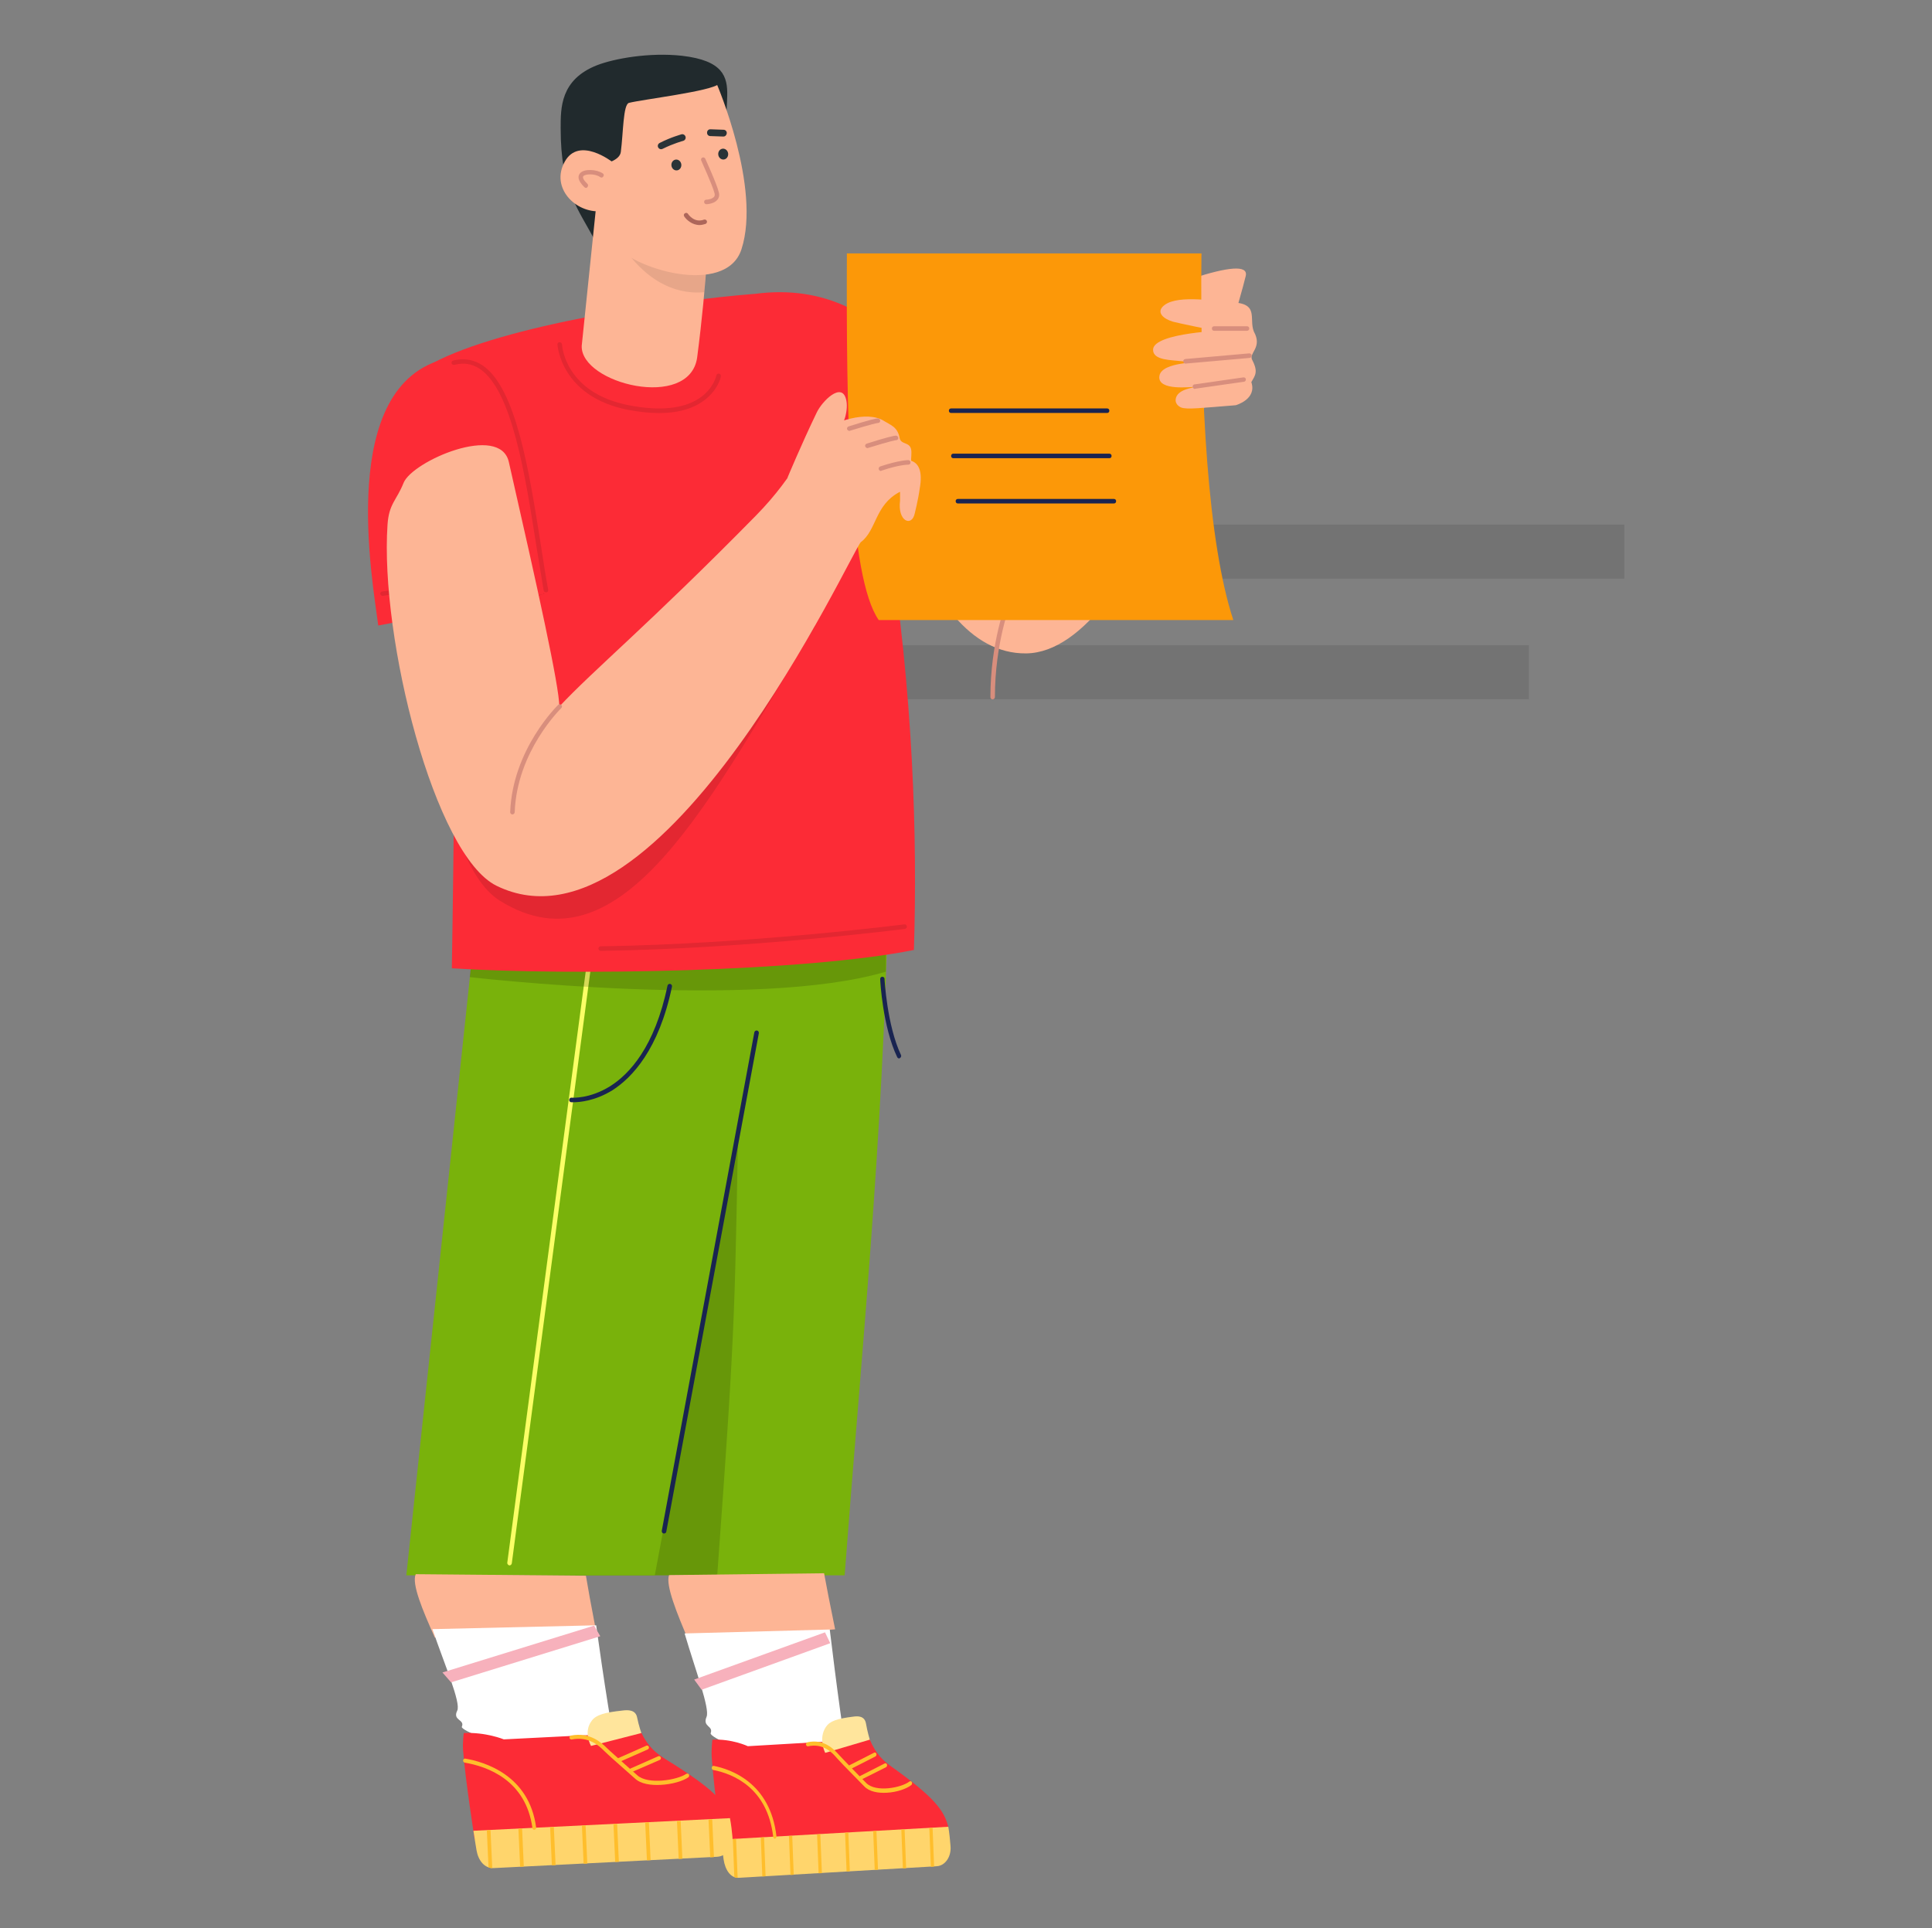<?xml version="1.0" encoding="utf-8"?>
<!-- Generator: Adobe Illustrator 25.0.0, SVG Export Plug-In . SVG Version: 6.00 Build 0)  -->
<svg version="1.1" id="Layer_1" xmlns="http://www.w3.org/2000/svg" xmlns:xlink="http://www.w3.org/1999/xlink" x="0px" y="0px"
	 viewBox="0 0 501 500" style="enable-background:new 0 0 501 500;" xml:space="preserve">
<rect x="0" y="0" width="501" height="500" fill="#808080" stroke="none"/>
<style type="text/css">
	.st0{opacity:0.1;}
	.st1{fill:#FDB595;}
	.st2{fill:#79B20B;}
	.st3{opacity:0.15;}
	.st4{fill:#FBFF66;}
	.st5{fill:#D88E7D;}
	.st6{fill:#FC2B36;}
	.st7{fill:#212A2D;}
	.st8{fill:#231F20;}
	.st9{fill:#2A3337;}
	.st10{fill:#AD665A;}
	.st11{fill:#192451;}
	.st12{fill:#FC9808;}
	.st13{fill:#FFFFFF;}
	.st14{fill:#FFD56C;}
	.st15{fill:#FFBE2C;}
	.st16{fill:#FFE59C;}
	.st17{fill:#F7B1BC;}
</style>
<g class="st0">
	<g>
		<rect x="217.68" y="136.05" width="203.55" height="14.02"/>
	</g>
	<g>
		<rect x="181.71" y="167.32" width="214.76" height="14.02"/>
	</g>
</g>
<g class="st0">
	<g>
		<path d="M223.73,141.5h71.82v-38.02h-64.72C226.49,115.57,222.44,132.99,223.73,141.5z"/>
	</g>
</g>
<g>
	<path class="st1" d="M227.69,107.9c0,0,8.8,61.9,38.43,61.55c30.1-0.41,54.63-88.43,56.92-97.87
		C325.92,59.49,227.69,107.9,227.69,107.9z"/>
</g>
<g>
	<path class="st2" d="M158.12,246.01L137,408.54h82.03c4.4-58.27,9.92-112.31,11.27-175.09L158.12,246.01z"/>
</g>
<g class="st3">
	<path d="M129.25,246.01L109.3,408.54h76.69c5.16-70.59,4.4-67.71,5.75-130.5L129.25,246.01z"/>
</g>
<g>
	<polygon class="st2" points="122.68,245.6 105.37,408.54 169.8,408.54 200.96,241.9 	"/>
</g>
<g>
	<path class="st4" d="M132.13,405.96h-0.06c-0.29-0.06-0.53-0.35-0.53-0.65l20.42-153.91c0.06-0.29,0.35-0.53,0.65-0.53
		c0.29,0.06,0.53,0.35,0.53,0.65l-20.42,153.91C132.66,405.73,132.42,405.96,132.13,405.96z"/>
</g>
<g class="st3">
	<path d="M122.09,251.05l-0.29,2.35c0,0,74.34,8.63,107.91-1.41v-9.39L122.09,251.05z"/>
</g>
<g>
	<path class="st5" d="M257.42,181.37c-0.35,0-0.59-0.23-0.59-0.59c0-14.32,4.11-24.59,4.17-24.7c0.12-0.29,0.47-0.47,0.76-0.29
		c0.29,0.12,0.47,0.47,0.29,0.76c-0.06,0.12-4.05,10.15-4.05,24.23C258,181.08,257.71,181.37,257.42,181.37z"/>
</g>
<g>
	<g>
		<path class="st6" d="M238.86,96.67c-10.8-15.55-25.29-22.77-42.95-20.48c-22.47,1.76-65.25,8.16-83.67,17.96
			c-11.32,6.04,4.75,21.89,5.52,51.52c0.7,28.58-0.59,105.44-0.59,105.44c30.86,1.94,91.42,0.94,119.82-4.75
			c0.94-28.87-0.18-66.83-6.63-107.5c0,0,6.57,3.81,17.72,6.04c3.81-6.28,14.85-25.99,14.85-42.42
			C260.28,101.25,246.43,107.47,238.86,96.67z"/>
	</g>
</g>
<g class="st0">
	<g>
		<path d="M120.27,127.19c-13.38,33.33-8.33,95.35,9.33,106.38c31.74,19.83,54.98-26.93,81.86-71.35l-27.81,11.15
			c0,0-44.71,37.26-52.22,4.28C129.14,167.56,122.56,121.61,120.27,127.19z"/>
	</g>
</g>
<g>
	<g>
		<g>
			<path class="st7" d="M187.99,33.07c0,0,0.47-3.17,0.59-8.21c0.12-5.05-1.11-9.15-11.68-10.39c-8.45-0.94-17.6,0.7-22.12,2.46
				c-9.51,3.76-9.39,11.09-9.39,16.37c0,16.08,4.58,20.83,8.86,29.05c3.17,6.04,2.99-10.21,1.17-13.5
				C153.6,45.57,187.99,33.07,187.99,33.07z"/>
		</g>
		<g>
			<path class="st1" d="M154.78,51.67l-3.93,38.02c-0.35,9.8,27.93,16.84,29.93,3.05c2.64-20.3,3.05-34.62,3.05-34.62
				S163.29,39.11,154.78,51.67z"/>
		</g>
		<g class="st0">
			<g>
				<path class="st8" d="M162.41,51.55l-6.45,0.82c0.94,3.81,9.21,24.94,26.7,23.41c0.41-4.34,1.17-16.31,1.17-16.31
					S170.27,39.05,162.41,51.55z"/>
			</g>
		</g>
		<g>
			<path class="st1" d="M185.88,21.8c0,0,11.56,26.87,6.4,42.83c-3.99,12.44-28.81,5.1-33.39-1.76c-2.35-3.52-3.81-8.51-4.28-10.74
				c-2.46-2.76-4.58-9.74-5.1-16.49c-0.47-5.99,4.52-9.92,7.57-12.44C163.64,17.93,185.88,21.8,185.88,21.8z"/>
		</g>
		<g>
			<path class="st7" d="M156.71,42.46c0,0,3.99-0.76,4.28-3.05c0.65-4.99,0.59-12.32,2.11-12.73c3.4-0.88,21.59-3.05,23.29-4.93
				c2.41-2.7-4.93-4.05-4.93-4.05l-13.67-2.64l-17.96,9.39c0,0-2.35,11.5-2.82,15.9C146.56,44.86,154.01,43.81,156.71,42.46z"/>
		</g>
		<g>
			<path class="st5" d="M183.18,52.96c-0.29,0-0.59-0.23-0.59-0.59s0.23-0.59,0.59-0.59c0.41,0,1.58-0.18,2-0.76
				c0.12-0.12,0.23-0.41,0.12-0.88c-0.53-2.11-3.46-8.45-3.46-8.51c-0.12-0.29,0-0.65,0.29-0.76c0.29-0.12,0.65,0,0.76,0.29
				c0.12,0.29,2.99,6.51,3.52,8.74c0.23,0.88-0.06,1.53-0.35,1.88C185.23,52.84,183.41,52.96,183.18,52.96L183.18,52.96z"/>
		</g>
		<g>
			<path class="st1" d="M158.77,41.99c0,0-8.63-6.75-12.32-0.06c-3.76,6.75,2.76,13.38,9.45,12.85
				C159.82,54.48,158.77,41.99,158.77,41.99z"/>
		</g>
		<g>
			<path class="st5" d="M151.96,48.73c-0.12,0-0.29-0.06-0.41-0.18c-1.88-1.82-1.7-2.93-1.17-3.58c1.06-1.29,4.34-1.06,5.93,0
				c0.29,0.18,0.35,0.53,0.12,0.82c-0.18,0.29-0.53,0.35-0.82,0.12c-1.23-0.88-3.76-0.88-4.34-0.23c-0.29,0.35,0.12,1.11,1.06,2
				c0.23,0.23,0.23,0.59,0,0.82C152.25,48.68,152.14,48.73,151.96,48.73z"/>
		</g>
		<g>
			<path class="st9" d="M171.44,38.7c-0.29,0-0.65-0.18-0.76-0.47c-0.23-0.41-0.06-0.94,0.41-1.17c2.99-1.53,5.52-2.17,5.63-2.23
				c0.47-0.12,0.94,0.18,1.06,0.65c0.12,0.47-0.18,0.94-0.65,1.06c0,0-2.46,0.65-5.28,2.05C171.74,38.64,171.56,38.7,171.44,38.7z"
				/>
		</g>
		<g>
			<path class="st9" d="M187.58,35.41C187.58,35.41,187.52,35.41,187.58,35.41l-3.4-0.12c-0.47,0-0.88-0.41-0.82-0.94
				c0-0.47,0.41-0.88,0.94-0.82l3.34,0.12c0.47,0,0.88,0.41,0.82,0.94C188.4,35.06,188.05,35.41,187.58,35.41z"/>
		</g>
		<g>
			
				<ellipse transform="matrix(0.993 -0.116 0.116 0.993 -3.78 20.567)" class="st9" cx="175.43" cy="42.87" rx="1.29" ry="1.41"/>
		</g>
		<g>
			
				<ellipse transform="matrix(0.993 -0.116 0.116 0.993 -3.373 21.953)" class="st9" cx="187.58" cy="40.05" rx="1.29" ry="1.41"/>
		</g>
		<g>
			<path class="st10" d="M181.42,58.36c-1.94,0-3.4-1.35-3.99-2.23c-0.18-0.29-0.12-0.65,0.18-0.82c0.29-0.18,0.65-0.12,0.82,0.18
				c0.06,0.12,1.64,2.41,4.11,1.47c0.29-0.12,0.65,0.06,0.76,0.35c0.12,0.29-0.06,0.65-0.35,0.76
				C182.41,58.24,181.89,58.36,181.42,58.36z"/>
		</g>
	</g>
</g>
<g class="st0">
	<g>
		<polygon points="100.74,155.7 102.73,167.32 141.22,153.94 113.12,144.03 		"/>
	</g>
</g>
<g>
	<path class="st6" d="M98.09,162.22c-1.47-11.56-10.91-62.67,17.72-69.24c20.3-7.1,20.54,38.14,25.11,61.08L98.09,162.22z"/>
</g>
<g class="st0">
	<g>
		<path d="M141.57,153.59c-0.29,0-0.53-0.18-0.59-0.47c-0.59-3.52-1.17-7.22-1.82-11.09c-2.99-19.13-6.4-40.84-14.79-46.41
			c-2-1.29-4.11-1.64-6.57-1c-0.29,0.06-0.65-0.12-0.7-0.41c-0.06-0.29,0.12-0.65,0.41-0.7c2.7-0.7,5.22-0.29,7.51,1.17
			c8.86,5.81,12.26,27.81,15.31,47.18c0.59,3.87,1.17,7.57,1.82,11.09c0.06,0.29-0.18,0.65-0.47,0.7
			C141.63,153.59,141.63,153.59,141.57,153.59z"/>
	</g>
</g>
<g class="st0">
	<g>
		<path d="M99.21,154.53c-0.29,0-0.53-0.23-0.59-0.47c-0.06-0.29,0.18-0.65,0.47-0.65l38.02-5.99c0.29-0.06,0.65,0.18,0.65,0.47
			c0.06,0.29-0.18,0.65-0.47,0.65l-38.02,5.99C99.27,154.53,99.21,154.53,99.21,154.53z"/>
	</g>
</g>
<g>
	<path class="st11" d="M148.73,285.85c-0.35,0-0.59,0-0.59,0c-0.29,0-0.59-0.29-0.53-0.65c0-0.29,0.29-0.59,0.65-0.53
		c0.06,0,4.64,0.35,9.98-2.99c4.93-3.11,11.56-10.15,14.85-26.05c0.06-0.29,0.35-0.53,0.7-0.47c0.29,0.06,0.53,0.35,0.47,0.7
		c-3.4,16.31-10.33,23.59-15.43,26.87C154.25,285.56,150.2,285.85,148.73,285.85z"/>
</g>
<g>
	<path class="st11" d="M172.2,397.69c-0.06,0-0.06,0-0.12,0c-0.29-0.06-0.53-0.35-0.47-0.7l24-129.27c0.06-0.29,0.35-0.53,0.7-0.47
		c0.29,0.06,0.53,0.35,0.47,0.7l-24,129.27C172.73,397.51,172.5,397.69,172.2,397.69z"/>
</g>
<g>
	<path class="st11" d="M233.18,274.49c-0.23,0-0.41-0.12-0.53-0.35c-3.76-7.86-4.4-19.72-4.4-20.24c0-0.35,0.23-0.59,0.53-0.59
		c0.35,0,0.59,0.23,0.59,0.53c0,0.12,0.65,12.15,4.28,19.77c0.12,0.29,0,0.65-0.29,0.76C233.36,274.43,233.3,274.49,233.18,274.49z"
		/>
</g>
<g class="st0">
	<g>
		<path d="M170.91,107.12c-2.46,0-5.1-0.29-7.98-0.82c-17.49-3.4-18.37-16.78-18.37-16.96c0-0.35,0.23-0.59,0.53-0.59
			c0.35,0,0.59,0.23,0.65,0.53c0,0.53,0.88,12.67,17.43,15.84c7.98,1.53,14.14,0.88,18.25-1.88c3.64-2.46,4.34-5.81,4.34-5.87
			c0.06-0.29,0.35-0.53,0.7-0.47c0.29,0.06,0.53,0.35,0.47,0.7c0,0.18-0.76,3.81-4.81,6.57
			C179.19,106.18,175.43,107.12,170.91,107.12z"/>
	</g>
</g>
<g class="st0">
	<g>
		<path d="M155.77,246.59c-0.29,0-0.59-0.23-0.59-0.59c0-0.35,0.23-0.59,0.59-0.59c38.2-0.53,78.33-5.63,78.75-5.69
			c0.29-0.06,0.59,0.18,0.65,0.53c0.06,0.29-0.18,0.59-0.53,0.65C234.23,240.96,194.03,246.07,155.77,246.59L155.77,246.59z"/>
	</g>
</g>
<g>
	<path class="st12" d="M227.87,160.8h91.95c-6.61-20.06-8.67-57.44-8.26-95.08h-91.95C219.45,106.01,220.02,149.57,227.87,160.8z"/>
</g>
<g>
	<g>
		<g>
			<path class="st11" d="M287.08,107.1h-40.43c-0.35,0-0.59-0.23-0.59-0.59s0.23-0.59,0.59-0.59h40.43c0.35,0,0.59,0.23,0.59,0.59
				S287.43,107.1,287.08,107.1z"/>
		</g>
	</g>
	<g>
		<g>
			<path class="st11" d="M287.66,118.83h-40.43c-0.35,0-0.59-0.23-0.59-0.59s0.23-0.59,0.59-0.59h40.43c0.35,0,0.59,0.23,0.59,0.59
				S288.02,118.83,287.66,118.83z"/>
		</g>
	</g>
	<g>
		<g>
			<path class="st11" d="M288.84,130.57h-40.43c-0.35,0-0.59-0.23-0.59-0.59s0.23-0.59,0.59-0.59h40.43c0.35,0,0.59,0.23,0.59,0.59
				S289.19,130.57,288.84,130.57z"/>
		</g>
	</g>
</g>
<g>
	<g>
		<path class="st1" d="M204.18,123.96c0,0,3.58-8.63,7.63-17.02c1.41-2.93,6.4-7.92,7.57-3.46c0.76,2.7-0.59,6.92-2.23,8.86
			C215.1,114.86,204.18,123.96,204.18,123.96z"/>
	</g>
	<g>
		<path class="st1" d="M236.28,119.5c-0.06-0.76,0.18-1.94,0-2.93c-0.41-2.05-2.64-1.17-2.99-2.99c-0.53-2.88-2.35-3.34-3.93-4.34
			c-4.64-3.05-13.38,0.41-16.14,2.41c-4.34,3.11-6.34,11.03-17.25,22.12c-27.7,28.17-42.25,40.14-50.93,49.47
			c0-5.28-5.57-30.39-13.09-63.43c-2.29-10.09-25-0.23-27.29,5.4c-1.82,4.58-3.81,5.4-4.17,10.86c-2,29.34,12.15,85.73,28.28,93.65
			c43.01,21.01,92.42-87.55,94.47-89.13c4.11-3.11,3.58-9.56,9.98-12.97c0.06,0,0.12-0.06,0.18-0.06v2.29
			c-0.7,5.34,3.05,6.92,3.81,3.29c0,0,0.88-3.46,1.29-6.45C239.33,122.14,238.16,120.09,236.28,119.5z"/>
		<g>
			<path class="st5" d="M228.42,122.14c-0.23,0-0.47-0.18-0.53-0.41c-0.12-0.29,0.06-0.65,0.35-0.76c4.93-1.64,7.16-1.64,7.28-1.64
				c0.35,0,0.59,0.29,0.59,0.59c0,0.35-0.23,0.59-0.59,0.59l0,0c0,0-2.17-0.06-6.87,1.53C228.53,122.08,228.48,122.14,228.42,122.14
				z"/>
		</g>
		<g>
			<path class="st5" d="M224.96,116.21c-0.23,0-0.47-0.18-0.59-0.41c-0.12-0.29,0.06-0.65,0.41-0.76c4.64-1.47,7.28-2.17,7.69-2.05
				c0.29,0.06,0.53,0.41,0.47,0.7c-0.06,0.29-0.29,0.47-0.59,0.47c-0.18,0-1.29,0.18-7.22,2
				C225.07,116.21,225.01,116.21,224.96,116.21z"/>
		</g>
		<g>
			<path class="st5" d="M220.26,111.75c-0.23,0-0.47-0.18-0.59-0.41c-0.12-0.29,0.06-0.65,0.41-0.76c4.64-1.47,7.28-2.17,7.69-2.05
				c0.29,0.06,0.53,0.41,0.47,0.7c-0.06,0.29-0.29,0.47-0.59,0.47c-0.18,0-1.29,0.18-7.22,2
				C220.38,111.75,220.32,111.75,220.26,111.75z"/>
		</g>
	</g>
	<g>
		<path class="st5" d="M132.89,211.21L132.89,211.21c-0.35,0-0.59-0.29-0.59-0.59c0.59-16.31,12.32-27.7,12.44-27.81
			c0.23-0.23,0.59-0.23,0.82,0c0.23,0.23,0.23,0.59,0,0.82c-0.12,0.12-11.5,11.15-12.09,26.99
			C133.48,210.92,133.18,211.21,132.89,211.21z"/>
	</g>
</g>
<g>
	<g>
		<path class="st1" d="M320.44,105.09c0,0,5.57-1.53,4.05-5.99c0.94-1.7,1.88-2.58,0.23-5.75c-0.94-1.76,2.35-2.99,0.76-6.69
			c-2.05-3.4,1.41-7.69-5.34-8.21c-6.4-0.53-15.78-2.11-18.72,1.17c-1.35,1.53,0.23,3.05,2.76,3.81c0.82,0.23,10.86,2.41,11.91,2.35
			c2.99-0.12-17.13,0.35-17.08,4.93c0,2.76,4.64,2.64,7.8,2.99c5.69,0.65-5.57-0.18-6.16,3.81c-0.59,4.05,8.63,2.7,8.86,2.88
			c0.23,0.18-4.34,0.47-4.64,3.17c-0.12,1,0.59,1.76,1.41,2.11C307.82,106.26,311.4,105.8,320.44,105.09z"/>
	</g>
	<g>
		<path class="st5" d="M323.37,85.79h-8.51c-0.35,0-0.59-0.23-0.59-0.59s0.23-0.59,0.59-0.59h8.51c0.35,0,0.59,0.23,0.59,0.59
			S323.66,85.79,323.37,85.79z"/>
	</g>
	<g>
		<path class="st5" d="M307.41,94.29c-0.29,0-0.53-0.23-0.59-0.53c0-0.35,0.23-0.59,0.53-0.65l16.61-1.47
			c0.35,0,0.59,0.23,0.65,0.53c0,0.35-0.23,0.59-0.53,0.65L307.41,94.29C307.47,94.29,307.41,94.29,307.41,94.29z"/>
	</g>
	<g>
		<path class="st5" d="M309.87,100.87c-0.29,0-0.53-0.23-0.59-0.53c-0.06-0.29,0.18-0.65,0.47-0.65l12.67-1.82
			c0.29-0.06,0.65,0.18,0.65,0.47c0.06,0.29-0.18,0.65-0.47,0.65l-12.67,1.82C309.93,100.87,309.87,100.87,309.87,100.87z"/>
	</g>
</g>
<g>
	<g>
		<path class="st1" d="M216.56,422.54c-1.33-6.41-2.35-11.76-2.86-14.54l-40.21,0.48c-0.93,2.63,2.01,9.84,5.14,17.16L216.56,422.54
			z"/>
	</g>
</g>
<g>
	<g>
		<path class="st13" d="M177.53,423.61c2.8,9.48,6.58,19.5,5.7,21.6c-1.15,2.68,1.81,2.3,1.06,4.27s37.28,16.55,36.58,13.11
			c-1.89-9.69-4.17-27.32-5.7-40L177.53,423.61z"/>
	</g>
</g>
<g>
	<g>
		<path class="st6" d="M187.24,479.49c0,0,58.79-3.7,58.53-4.74c-0.05-0.26,0.19-0.64,0.13-0.96c-1.02-4.26-3.71-7.79-14.73-15.64
			c-2.14-1.56-3.99-3.14-5.68-7.15l-31.56,1.85c0,0-4.16-1.97-9.21-1.68c0,0-0.28,2.49-0.16,4.54
			C185.15,464.11,187.17,478.7,187.24,479.49z"/>
	</g>
</g>
<g>
	<path class="st14" d="M246.49,478.77c-0.1-1.36-0.3-3.41-0.58-5.03l-58.97,3.34c0.29,2.04,0.49,3.71,0.71,5.18
		c0.4,2.66,1.81,4.85,3.97,4.72l51.29-3C245.07,483.86,246.72,481.54,246.49,478.77z"/>
</g>
<g>
	<path class="st15" d="M200.51,476.39c-1.48-12.77-10.38-16.36-15.57-17.38c-0.26-0.04-0.4-0.35-0.36-0.61
		c0.03-0.32,0.28-0.49,0.49-0.45c4.37,0.85,14.71,4.36,16.28,18.29c0.01,0.32-0.15,0.54-0.4,0.6c0.04,0,0.04,0,0,0
		C200.74,476.85,200.57,476.65,200.51,476.39z"/>
</g>
<g>
	<path class="st15" d="M222.8,461.28c-0.1-0.26,0.02-0.58,0.23-0.7l6.42-3.27c0.21-0.12,0.47,0.03,0.56,0.28s-0.02,0.58-0.23,0.7
		l-6.42,3.22c-0.04,0.06-0.08,0.06-0.13,0.06C223.02,461.58,222.89,461.49,222.8,461.28z"/>
</g>
<g>
	<path class="st15" d="M220.05,458.49c-0.1-0.26,0.02-0.58,0.23-0.7l6.42-3.27c0.21-0.12,0.47,0.03,0.56,0.28s-0.02,0.58-0.23,0.7
		l-6.42,3.27c-0.04,0.06-0.08,0.06-0.13,0.06C220.32,458.84,220.14,458.75,220.05,458.49z"/>
</g>
<g>
	<path class="st16" d="M213.99,454.58c0,0-1.89-3.68,0.2-6.76c1-1.48,2.89-2.12,7.04-2.63c1.27-0.18,3.01-0.23,3.35,1.86
		c0.33,1.98,0.97,4.11,0.97,4.11L213.99,454.58z"/>
</g>
<g>
	<polygon class="st15" points="242.23,484.07 241.38,484.12 240.99,474.08 241.84,474.03 	"/>
	<polygon class="st15" points="234.98,484.5 234.13,484.55 233.73,474.5 234.58,474.45 	"/>
	<polygon class="st15" points="227.68,484.87 226.83,484.92 226.43,474.88 227.28,474.83 	"/>
	<polygon class="st15" points="220.38,485.3 219.53,485.35 219.14,475.3 219.99,475.25 	"/>
	<polygon class="st15" points="213.13,485.78 212.28,485.82 211.88,475.73 212.73,475.68 	"/>
	<polygon class="st15" points="205.83,486.2 204.98,486.25 204.59,476.15 205.44,476.11 	"/>
	<polygon class="st15" points="198.53,486.58 197.68,486.63 197.29,476.53 198.14,476.48 	"/>
	<path class="st15" d="M190.88,476.9l-0.85,0.05l0.39,9.83c0.26,0.14,0.56,0.18,0.86,0.21L190.88,476.9z"/>
</g>
<g>
	<path class="st15" d="M224.06,463.21c-0.97-1-1.95-1.99-2.88-2.94c-1.82-1.84-3.37-3.44-4.17-4.34c-1.11-1.31-3.51-3.96-7.52-3.04
		c-0.21,0.01-0.43-0.19-0.49-0.45c-0.01-0.26,0.15-0.54,0.36-0.6c4.43-1,7.09,2.01,8.25,3.31c0.8,0.9,2.35,2.45,4.12,4.29
		c0.93,0.95,1.9,1.94,2.88,2.94c2.48,2.54,9.15,1.26,11.25-0.39c0.21-0.12,0.46-0.08,0.6,0.18c0.1,0.26,0.07,0.58-0.14,0.75
		c-1.28,1.02-3.8,1.86-6.34,2C227.71,465.05,225.39,464.66,224.06,463.21z"/>
</g>
<g>
	<g>
		<polygon class="st17" points="180.01,435.57 213.94,423.32 215.3,426.14 181.94,438.21 		"/>
	</g>
</g>
<g>
	<g>
		<path class="st1" d="M154.48,422.53c-1.19-6.13-2.1-11.23-2.54-13.89l-44.13-0.4c-1.12,2.48,1.8,9.4,4.94,16.43L154.48,422.53z"/>
	</g>
</g>
<g>
	<g>
		<path class="st13" d="M112.14,422.49c3.16,9.27,7.43,19.08,6.43,21.13c-1.3,2.62,2.04,2.25,1.19,4.18
			c-0.85,1.93,42.06,16.19,41.27,12.82c-2.13-9.48-4.71-26.72-6.43-39.12L112.14,422.49z"/>
	</g>
</g>
<g>
	<g>
		<path class="st6" d="M123.1,477.14c0,0,66.33-3.62,66.04-4.64c-0.06-0.25,0.21-0.63,0.15-0.94c-1.15-4.17-4.18-7.62-16.62-15.29
			c-2.42-1.53-4.5-3.07-6.41-6.99l-35.61,1.8c0,0-4.69-1.93-10.39-1.64c0,0-0.32,2.44-0.18,4.44
			C120.73,462.1,123.01,476.37,123.1,477.14z"/>
	</g>
</g>
<g>
	<path class="st14" d="M189.94,476.43c-0.11-1.33-0.34-3.33-0.65-4.92l-66.53,3.27c0.33,1.99,0.55,3.63,0.81,5.06
		c0.45,2.61,2.04,4.74,4.48,4.62l57.87-2.93C188.34,481.41,190.2,479.15,189.94,476.43z"/>
</g>
<g>
	<path class="st15" d="M138.07,474.11c-1.67-12.49-11.71-16-17.56-17c-0.29-0.04-0.45-0.34-0.41-0.6c0.03-0.31,0.31-0.48,0.56-0.44
		c4.93,0.83,16.6,4.26,18.37,17.88c0.01,0.31-0.17,0.52-0.45,0.59c0.05,0,0.05,0,0,0C138.33,474.56,138.13,474.37,138.07,474.11z"/>
</g>
<g>
	<path class="st15" d="M163.21,459.33c-0.11-0.25,0.02-0.57,0.26-0.68l7.24-3.2c0.23-0.11,0.53,0.02,0.64,0.28s-0.02,0.57-0.26,0.68
		l-7.24,3.15c-0.05,0.05-0.09,0.06-0.14,0.06C163.46,459.63,163.31,459.53,163.21,459.33z"/>
</g>
<g>
	<path class="st15" d="M160.11,456.6c-0.11-0.25,0.02-0.57,0.26-0.68l7.24-3.2c0.23-0.11,0.53,0.02,0.64,0.28
		c0.11,0.25-0.02,0.57-0.26,0.68l-7.24,3.2c-0.05,0.05-0.09,0.06-0.14,0.06C160.41,456.95,160.22,456.86,160.11,456.6z"/>
</g>
<g>
	<path class="st16" d="M153.27,452.78c0,0-2.13-3.6,0.23-6.61c1.13-1.45,3.26-2.07,7.94-2.57c1.43-0.18,3.4-0.22,3.78,1.82
		c0.38,1.94,1.09,4.02,1.09,4.02L153.27,452.78z"/>
</g>
<g>
	<polygon class="st15" points="185.14,481.62 184.18,481.67 183.73,471.85 184.69,471.8 	"/>
	<polygon class="st15" points="176.95,482.04 175.99,482.09 175.55,472.27 176.51,472.22 	"/>
	<polygon class="st15" points="168.72,482.41 167.76,482.45 167.31,472.63 168.27,472.58 	"/>
	<polygon class="st15" points="160.48,482.82 159.53,482.87 159.08,473.05 160.04,473 	"/>
	<polygon class="st15" points="152.3,483.29 151.34,483.34 150.9,473.46 151.85,473.41 	"/>
	<polygon class="st15" points="144.07,483.71 143.11,483.75 142.66,473.88 143.62,473.83 	"/>
	<polygon class="st15" points="135.83,484.07 134.88,484.12 134.43,474.25 135.39,474.2 	"/>
	<path class="st15" d="M127.2,474.61l-0.96,0.05l0.44,9.62c0.29,0.14,0.63,0.17,0.97,0.21L127.2,474.61z"/>
</g>
<g>
	<path class="st15" d="M164.64,461.22c-1.1-0.98-2.2-1.95-3.25-2.88c-2.05-1.8-3.8-3.36-4.7-4.25c-1.26-1.28-3.97-3.87-8.48-2.97
		c-0.24,0.01-0.49-0.18-0.55-0.44c-0.01-0.26,0.17-0.52,0.41-0.59c4.99-0.97,8,1.97,9.31,3.24c0.9,0.88,2.65,2.39,4.65,4.2
		c1.05,0.93,2.15,1.9,3.25,2.88c2.8,2.49,10.32,1.23,12.7-0.39c0.23-0.11,0.52-0.08,0.68,0.17c0.11,0.25,0.07,0.56-0.16,0.73
		c-1.44,1-4.28,1.82-7.15,1.96C168.75,463.02,166.14,462.64,164.64,461.22z"/>
</g>
<g>
	<g>
		<polygon class="st17" points="114.73,433.73 154.07,421.58 155.66,424.33 116.97,436.29 		"/>
	</g>
</g>
</svg>
